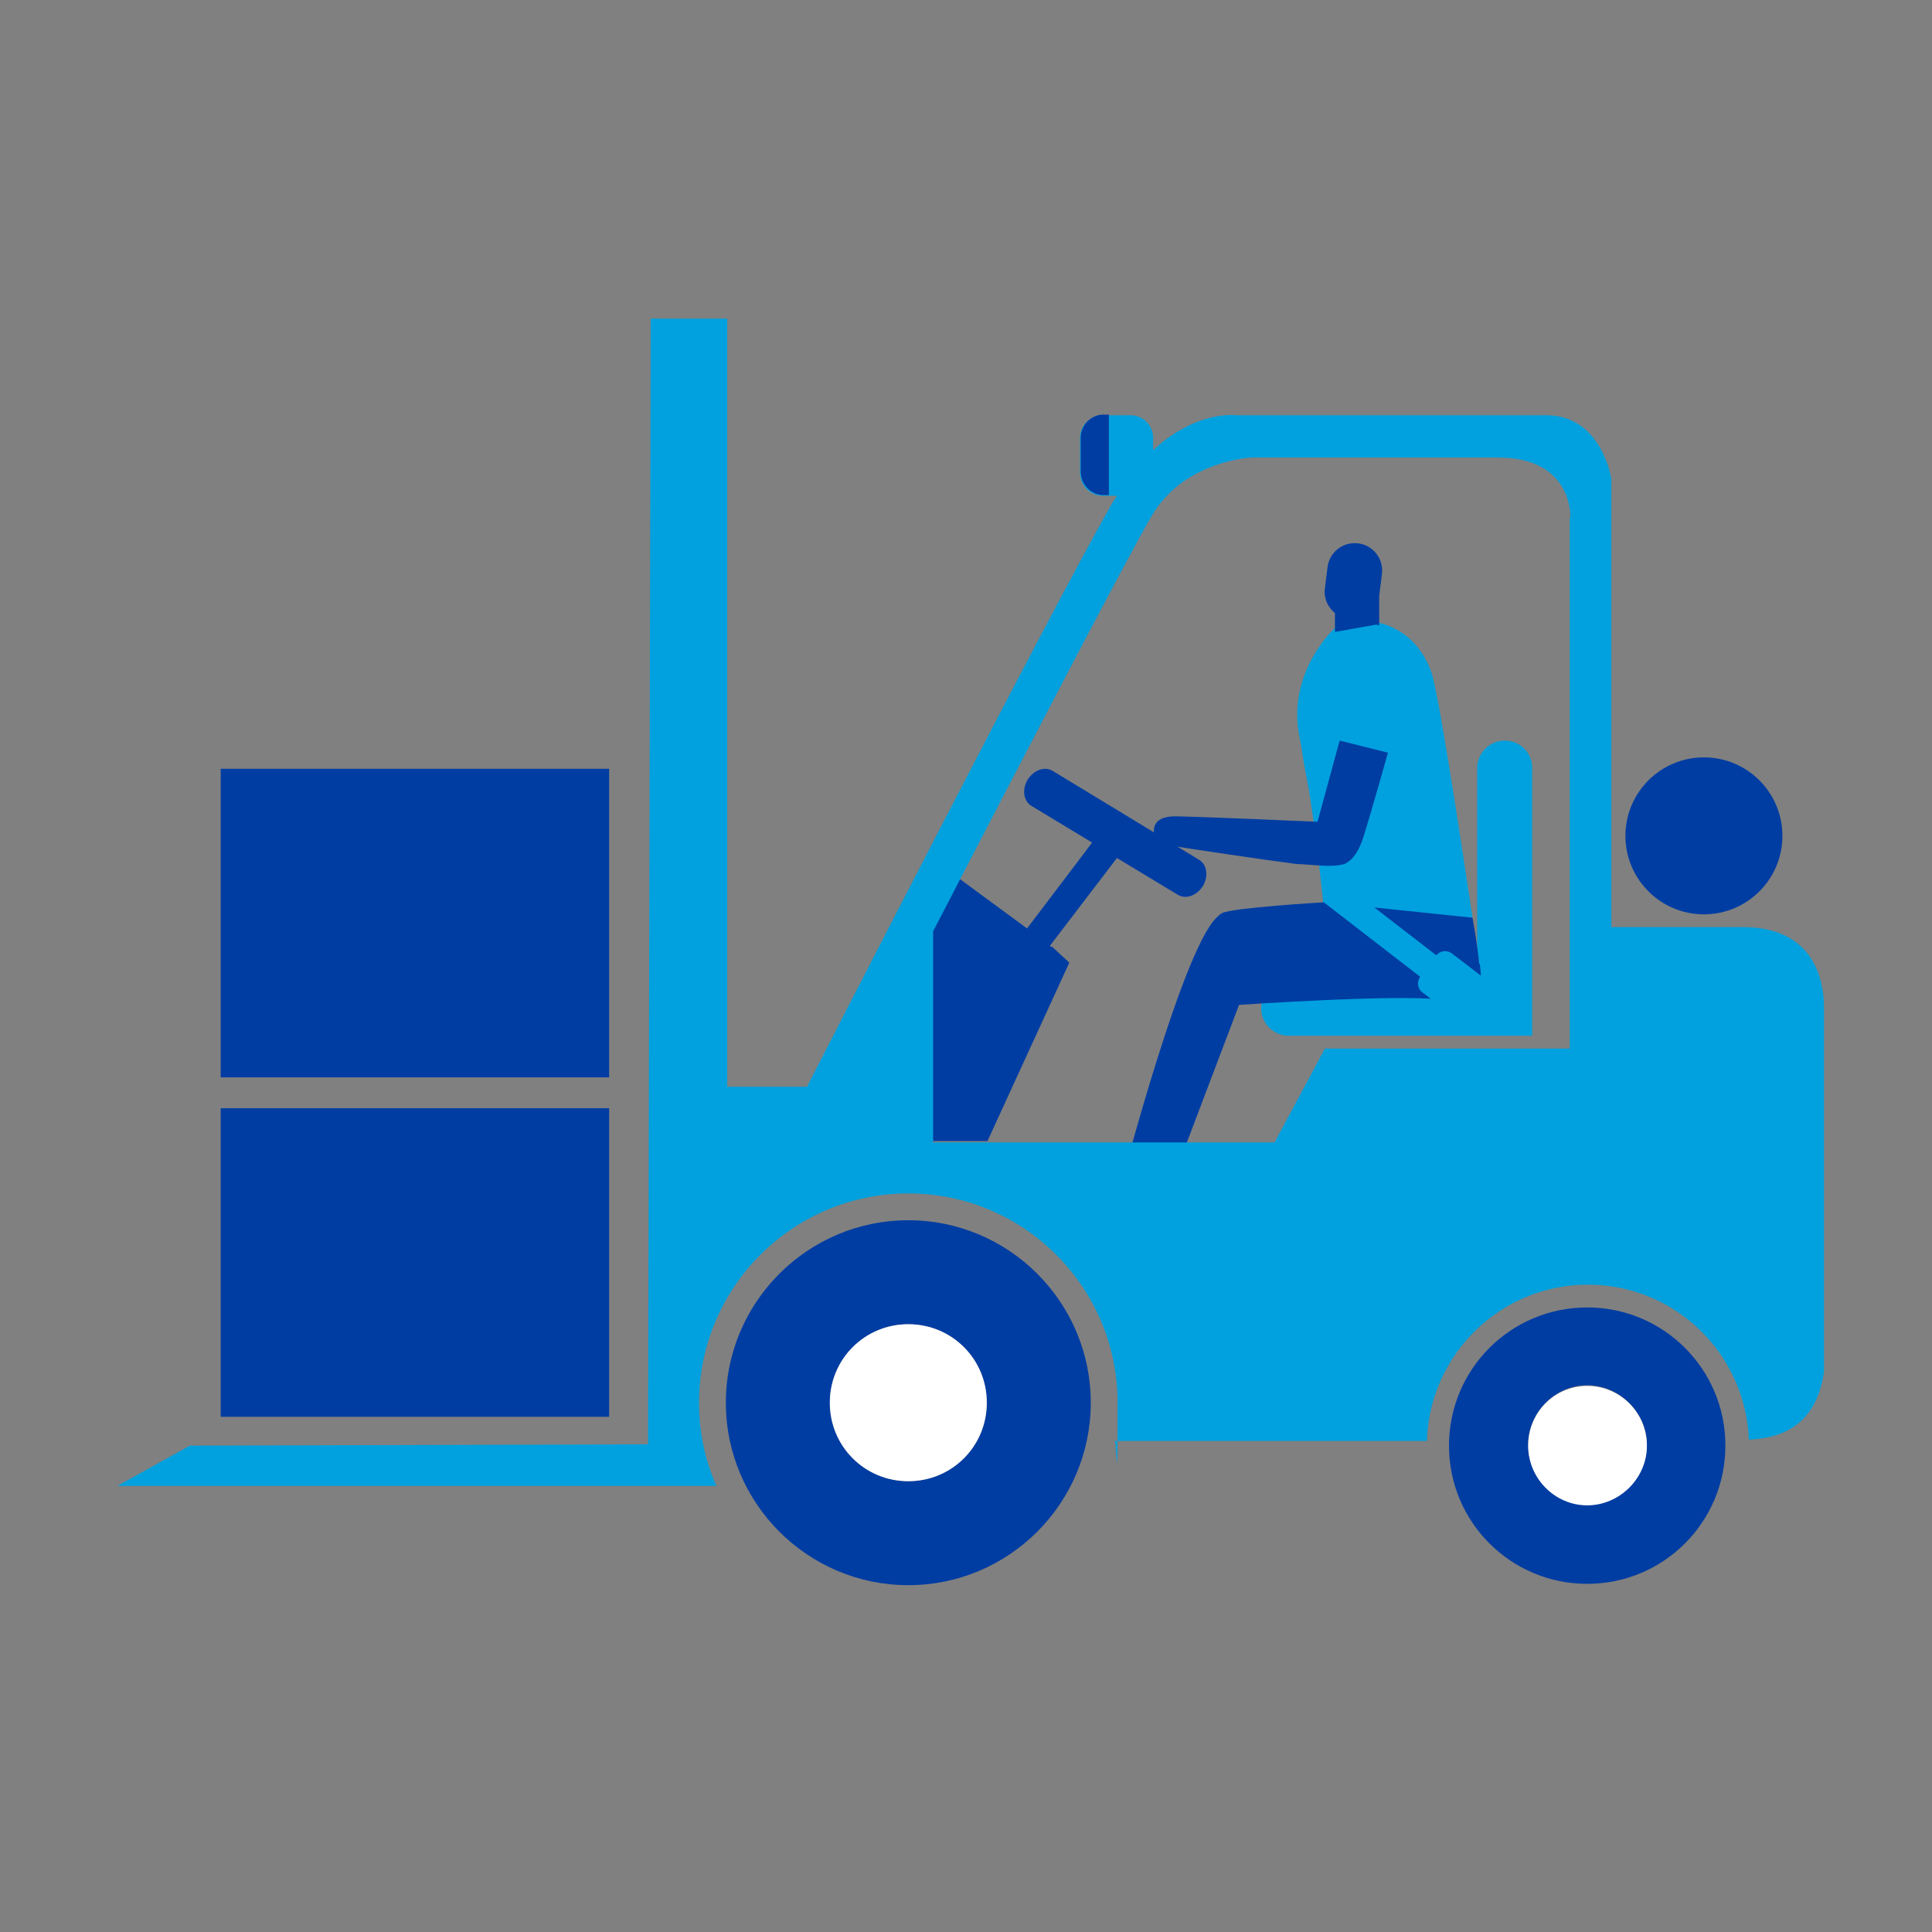<?xml version="1.0" encoding="UTF-8"?>
<svg id="Layer_1" data-name="Layer 1" xmlns="http://www.w3.org/2000/svg" version="1.1" viewBox="0 0 288 288">
  <rect x="0" y="0" width="288" height="288" fill="#808080" stroke="none"/>
  <defs>
    <style>
      .cls-1 {
        fill: none;
      }

      .cls-1, .cls-2, .cls-3, .cls-4 {
        stroke-width: 0px;
      }

      .cls-2 {
        fill: #00a1de;
      }

      .cls-3 {
        fill: #003da3;
      }

      .cls-4 {
        fill: #fff;
      }
    </style>
  </defs>
  <path class="cls-3" d="M135.4,181.9c-15,0-27.2,12.2-27.2,27.2s12.2,27.2,27.2,27.2,27.2-12.2,27.2-27.2-12.2-27.2-27.2-27.2ZM135.4,220.8c-6.5,0-11.7-5.2-11.7-11.7s5.2-11.7,11.7-11.7,11.7,5.2,11.7,11.7-5.2,11.7-11.7,11.7Z"/>
  <path class="cls-4" d="M135.4,197.4c-6.5,0-11.7,5.2-11.7,11.7s5.2,11.7,11.7,11.7,11.7-5.2,11.7-11.7-5.2-11.7-11.7-11.7Z"/>
  <path class="cls-3" d="M236.6,194.9c-11.4,0-20.6,9.2-20.6,20.6s9.2,20.6,20.6,20.6,20.6-9.2,20.6-20.6-9.2-20.6-20.6-20.6ZM236.6,224.3c-4.9,0-8.8-4-8.8-8.9s4-8.9,8.8-8.9,8.9,4,8.9,8.9-4,8.9-8.9,8.9Z"/>
  <path class="cls-4" d="M236.6,206.6c-4.9,0-8.8,4-8.8,8.9s4,8.9,8.8,8.9,8.9-4,8.9-8.9-4-8.9-8.9-8.9Z"/>
  <path class="cls-2" d="M228.3,154.4h-36.2c-2.2,0-4.1-1.8-4.1-4.1s1.8-4.1,4.1-4.1h28.1v-31.7c0-2.2,1.8-4.1,4.1-4.1s4.1,1.8,4.1,4.1v39.8Z"/>
  <path class="cls-2" d="M194.9,116.6c-.4-2-.7-3.8-.9-5.2-.1-.6-.2-1.1-.3-1.6-1.9-9.6,5.2-16.1,5.2-16.1h.1s5.5-1,5.5-1c0,0,0,0,.1,0,.8,0,6.5.9,8.8,7.6,1.3,3.8,6.1,36.5,6.1,36.5l-22.1-.7s-1.2-12.4-2.5-19.5Z"/>
  <path class="cls-3" d="M205.2,93.1l-6.2,1.1v-2.8c-1.1-.9-1.7-2.3-1.5-3.7l.4-3.2c.3-2.2,2.3-3.8,4.6-3.5,2.2.3,3.8,2.3,3.5,4.6l-.4,3.2c0,.1,0,.2,0,.3v4.1c-.2,0-.2,0-.2,0Z"/>
  <path class="cls-3" d="M220.5,143.7c-.2-2.6-1-6.9-1-6.9l-22.1-2.3s-13.6.8-15.2,1.6c-.4.2-.9.7-1.4,1.3-5.6,7.2-14.9,43.7-14.9,43.7l8.1-3.1,10.7-28.2s23.1-1.6,30.1-.8,6-2.9,5.8-5.3Z"/>
  <path class="cls-3" d="M200.3,128.8c-1.7.6-5.4,0-7,0-4-.5-17.5-2.5-18.4-2.7-1-.2-2.8-.6-2.9-2.2,0-1.6,1.3-2.1,2.7-2.2s21.7.8,21.7.8l3.3-12.1,7.2,1.8s-2.4,8.6-3.7,12.7c-.9,2.8-2.2,3.7-3,4Z"/>
  <path class="cls-1" d="M223.2,68.1h-36.7s-9.9.4-14.8,8.5c-4.9,8.1-32.7,62.1-32.7,62.1v31.5h50.9l7.5-14h36.5v-79.2s.4-8.9-10.8-8.9Z"/>
  <path class="cls-1" d="M223.2,68.1h-36.7s-9.9.4-14.8,8.5c-4.9,8.1-32.7,62.1-32.7,62.1v31.5h50.9l7.5-14h36.5v-79.2s.4-8.9-10.8-8.9Z"/>
  <path class="cls-1" d="M223.2,68.1h-36.7s-9.9.4-14.8,8.5c-3.7,6.2-20.8,39.1-28.7,54.4l10.2,7.5c5.1-6.7,9.7-12.8,9.7-12.8l-9.1-5.5c-1.2-.7-1.4-2.4-.5-3.9.9-1.5,2.5-2.1,3.7-1.3l21.9,13.3c1.2.7,1.4,2.4.5,3.9-.9,1.5-2.5,2-3.7,1.3l-9.1-5.5-10,13.1.3.2,2.6,2.4-12.2,26.6h42.7l7.5-14h36.5v-79.2s.4-8.9-10.8-8.9Z"/>
  <path class="cls-3" d="M156.8,141.2l-.3-.2,10-13.1,9.1,5.5c1.2.7,2.8.1,3.7-1.3.9-1.5.6-3.2-.5-3.9l-21.9-13.3c-1.2-.7-2.8-.1-3.7,1.3-.9,1.5-.6,3.2.5,3.9l9.1,5.5s-4.6,6.1-9.7,12.8l-10.2-7.5c-2.4,4.7-4,7.7-4,7.7v31.5h8.3l12.2-26.6-2.6-2.4Z"/>
  <path class="cls-2" d="M259.7,138.2c-11.4,0-19.5,0-19.5,0v-66.8s-1.4-9.5-9.7-9.5h-46.3s-5.8-.8-12.3,5.2v-1.8c0-1.9-1.5-3.4-3.4-3.4h-4.1c-1.9,0-3.4,1.5-3.4,3.4v5.2c0,1.9,1.5,3.4,3.4,3.4h2.1c-.2.4-.5.7-.7,1.1-8.4,14.5-45.5,87-45.5,87h-11.9V47.5h-11.4l-.4,167.8-68.3.2-10.8,6h89.3c-1.7-3.8-2.6-8-2.6-12.4,0-17.2,14-31.2,31.2-31.2s31.2,14,31.2,31.2-.2,3.8-.5,5.7h46.6c.4-12.9,11-23.3,24-23.3s23.5,10.3,24,23.1c4.5-.2,10-1.8,11.2-10.1v-54.1c0-1.9,0-12.2-12.1-12.2ZM234,77.1v79.2h-36.5l-7.5,14h-50.9v-31.5s1.6-3,4-7.7c7.9-15.2,25-48.2,28.7-54.4,4.9-8.1,14.8-8.5,14.8-8.5h36.7c11.2,0,10.8,8.9,10.8,8.9Z"/>
  <rect class="cls-3" x="32.9" y="165.2" width="57.9" height="46"/>
  <rect class="cls-3" x="32.9" y="114.6" width="57.9" height="46"/>
  <circle class="cls-3" cx="254" cy="124.6" r="11.7"/>
  <path class="cls-3" d="M165.3,73.8h-.8c-1.9,0-3.4-1.6-3.4-3.5v-5c0-1.9,1.5-3.5,3.4-3.5h.8s0,1.6,0,3.5v5c0,1.9,0,3.5,0,3.5Z"/>
  <path class="cls-2" d="M220.7,145.4l-4.3-3.3c-.7-.5-1.7-.4-2.3.3h0s-14.5-11.2-14.5-11.2l-2.4,3.2,14.5,11.2h0c-.5.7-.4,1.8.3,2.3l4.3,3.3c.7.5,1.7.4,2.3-.3l2.5-3.2c.5-.7.4-1.7-.3-2.3Z"/>
</svg>